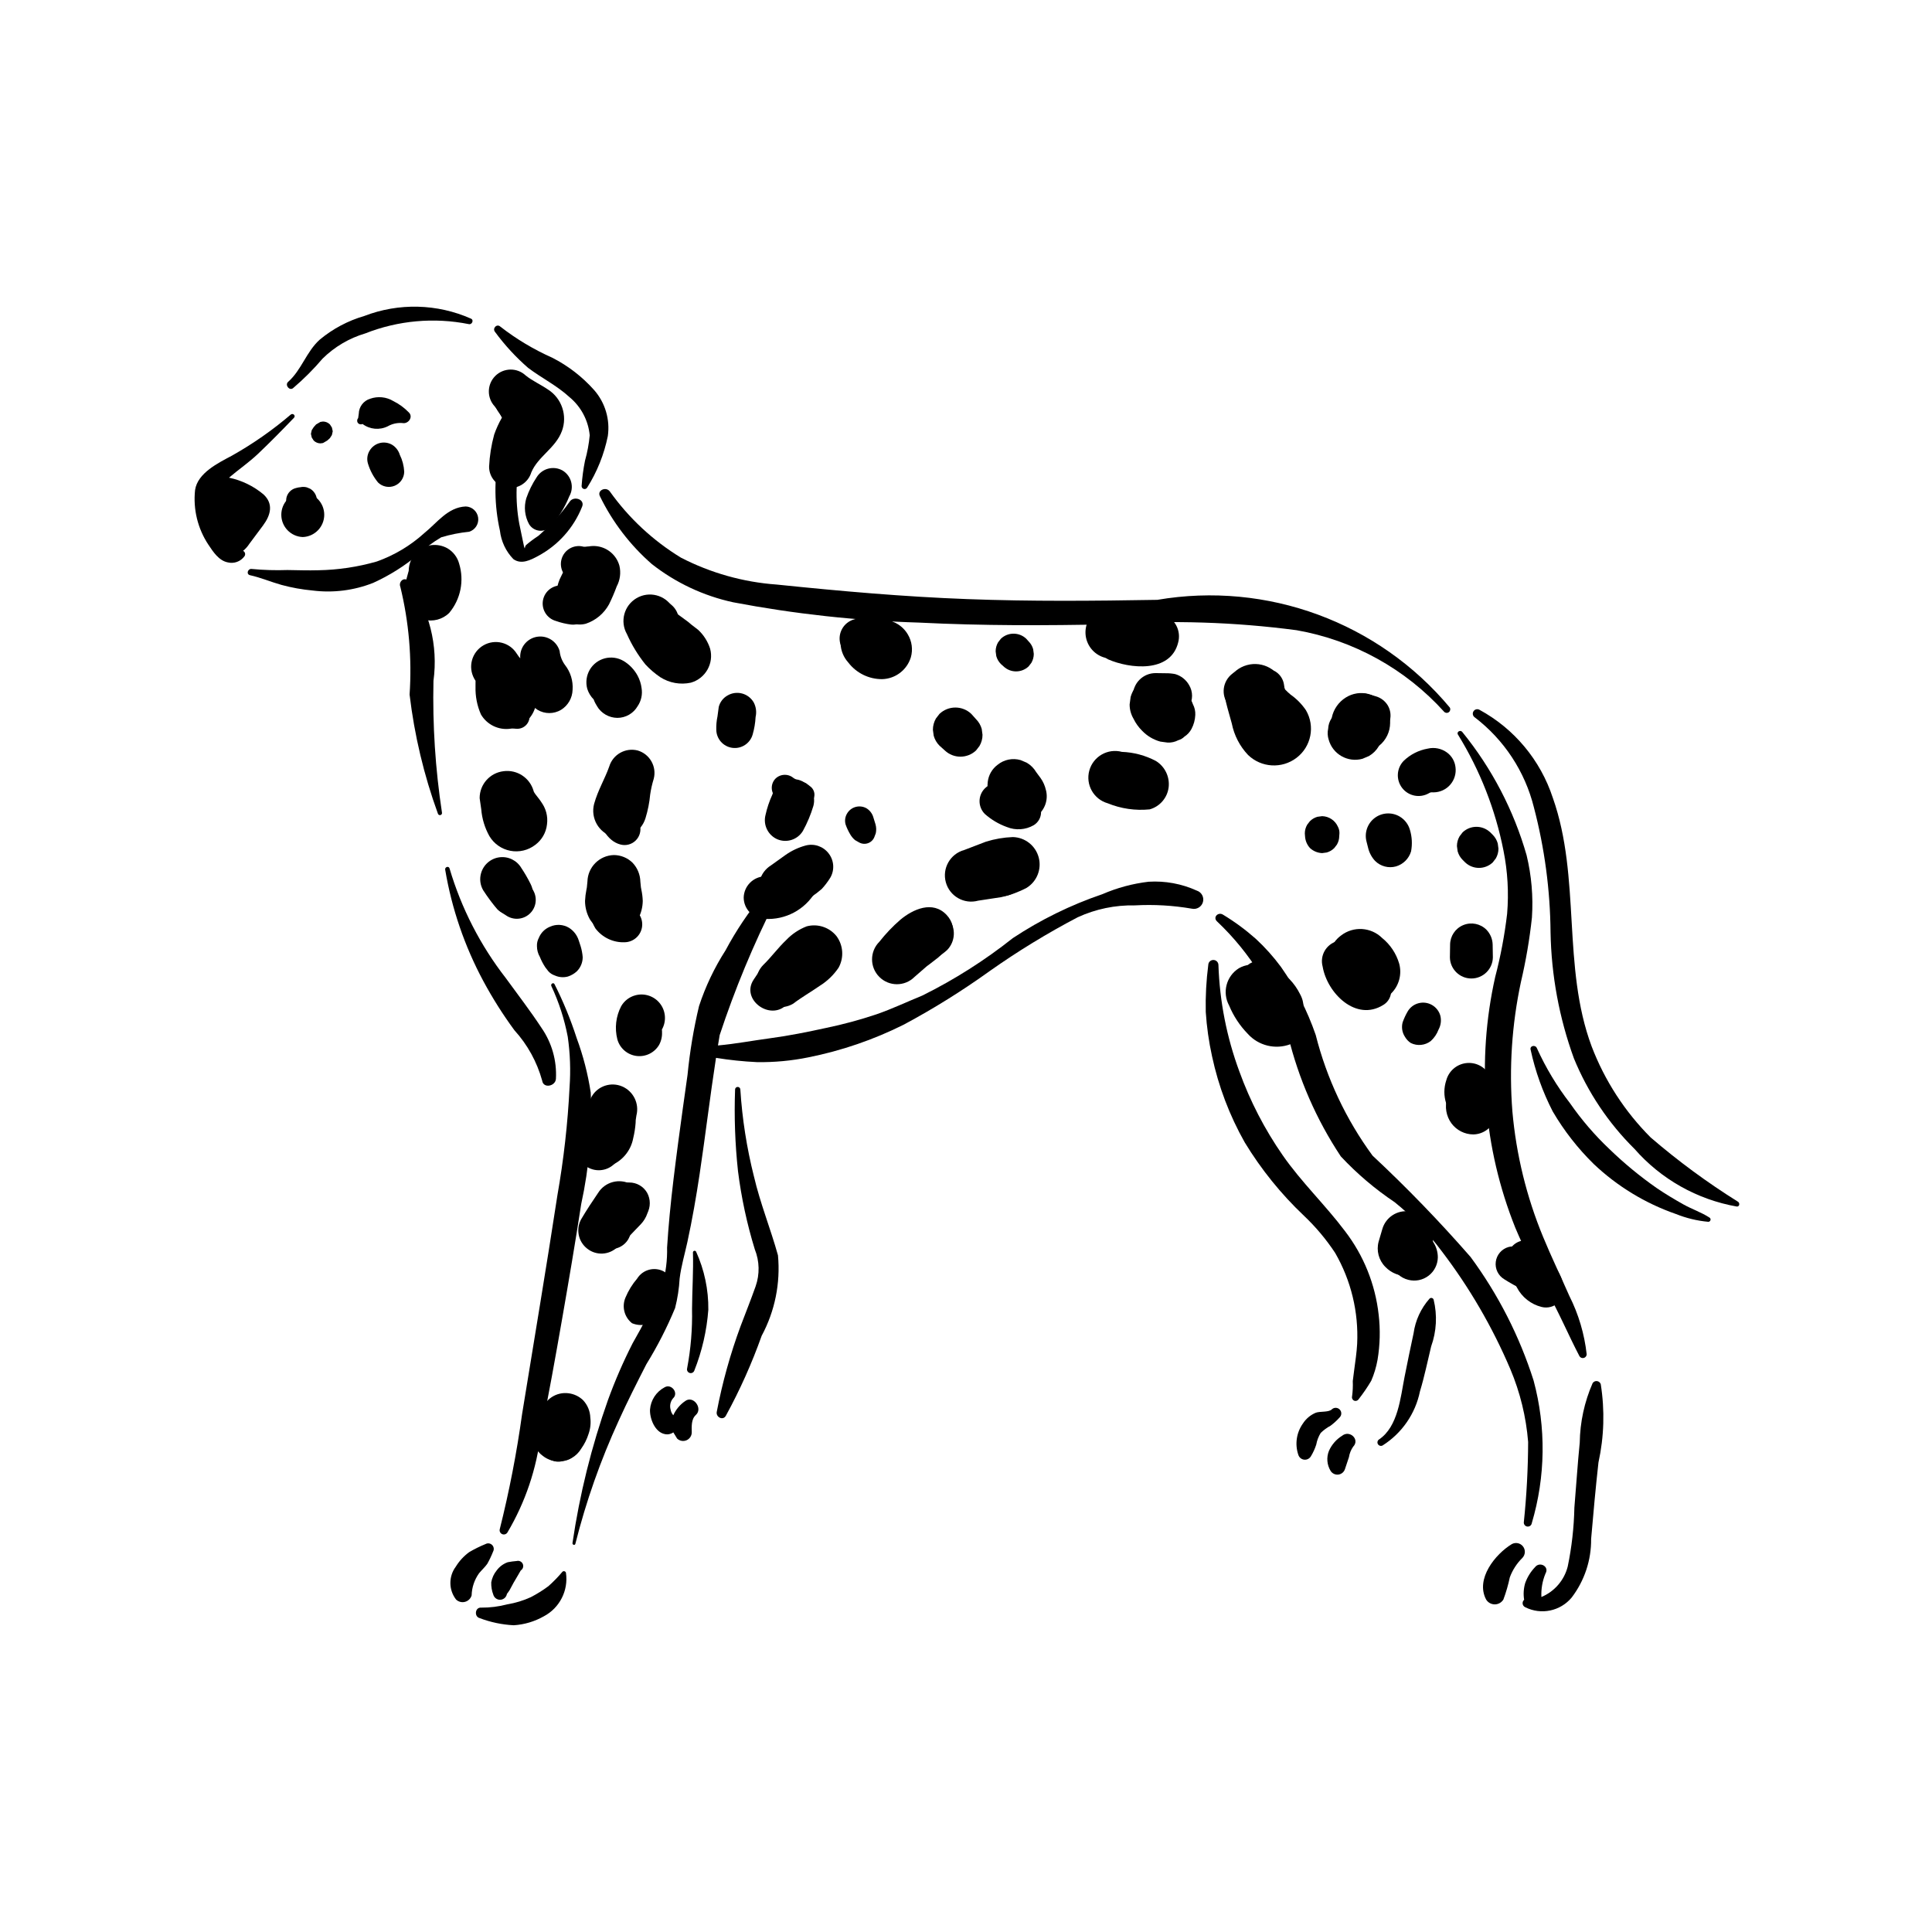 <?xml version="1.0" encoding="UTF-8"?>
<!-- Uploaded to: ICON Repo, www.svgrepo.com, Generator: ICON Repo Mixer Tools -->
<svg fill="#000000" width="800px" height="800px" version="1.1" viewBox="144 144 512 512" xmlns="http://www.w3.org/2000/svg">
 <g>
  <path d="m284.23 333.05c-0.293-1.047-0.848-1.996-1.617-2.766l-0.609-0.578c-0.203-0.203-0.941-1.156-0.23-0.207-0.492-0.777-1.242-1.352-2.117-1.625-1.383-0.379-2.863 0.113-3.738 1.254s-0.973 2.695-0.25 3.938c0.449 0.859 0.992 1.668 1.621 2.414 0.988 1.062 2.375 1.668 3.828 1.66 1.004-0.012 1.949-0.484 2.555-1.285 0.609-0.801 0.816-1.836 0.559-2.805z"/>
  <path d="m289.19 247.21c-1.875-1.297-4.141-2.289-5.898-3.723-2.285-2.121-5.84-2.051-8.047 0.152-2.203 2.207-2.269 5.762-0.152 8.047 0.719 0.945 1.359 1.945 1.922 2.992-0.82 1.43-1.508 2.93-2.051 4.484-0.762 2.781-1.215 5.641-1.348 8.52-0.004 2.844 2.117 5.242 4.938 5.59 2.793 0.332 5.426-1.383 6.246-4.078 1.746-4.211 6.441-6.449 8.098-10.934h0.004c1.539-4.098-0.012-8.715-3.711-11.051z"/>
  <path d="m293.07 268.68c-2.394-1.336-5.418-0.543-6.852 1.797-1.152 1.738-2.078 3.617-2.754 5.59-0.668 2.289-0.398 4.75 0.742 6.844 0.57 0.945 1.543 1.578 2.641 1.719 1.094 0.141 2.195-0.227 2.988-0.996 2.129-2.391 3.832-5.129 5.031-8.098 1.367-2.394 0.57-5.441-1.797-6.856z"/>
  <path d="m249.94 264.49c-0.336-1.086-1.051-2.012-2.016-2.613-1-0.586-2.195-0.75-3.316-0.457-1.125 0.297-2.082 1.023-2.668 2.027-0.613 1.012-0.773 2.234-0.438 3.371 0.551 1.848 1.469 3.566 2.691 5.055 1.168 1.141 2.902 1.473 4.41 0.852 1.508-0.625 2.5-2.086 2.519-3.719-0.082-1.57-0.484-3.106-1.184-4.516z"/>
  <path d="m231.96 257.3-0.535-0.832v0.004c-0.484-0.484-1.141-0.758-1.824-0.762l-0.688 0.102-1.141 0.664-0.633 0.707-0.523 0.812-0.219 0.977 0.219 0.973 0.523 0.816v-0.004c0.477 0.473 1.117 0.738 1.789 0.742l0.676-0.094 1.109-0.648 0.707-0.633 0.535-0.832 0.223-0.996z"/>
  <path d="m224.24 274.51c-3.18 0.121-5.691 2.727-5.691 5.906 0 3.18 2.512 5.789 5.691 5.906 3.176-0.117 5.688-2.727 5.688-5.906 0-3.18-2.512-5.785-5.688-5.906z"/>
  <path d="m293.73 320.23c-0.793-1.078-1.285-2.352-1.418-3.688-0.73-2.543-3.219-4.168-5.84-3.812-2.625 0.355-4.59 2.582-4.617 5.231l0.016 0.504-0.434-0.527-0.48-0.695c-1.863-3.019-5.801-3.996-8.863-2.207-3.062 1.793-4.137 5.699-2.422 8.809l0.352 0.57c0.008 0.582-0.008 1.426-0.008 1.543h0.004c-0.078 2.543 0.414 5.07 1.445 7.394 1.609 2.731 4.707 4.215 7.84 3.758 3.039-0.434 5.559-2.566 6.484-5.488l0.664 0.492h0.004c1.918 1.145 4.309 1.145 6.231 0 1.852-1.148 3-3.152 3.055-5.328 0.164-2.359-0.551-4.691-2.012-6.555z"/>
  <path d="m314.03 326.39c-0.145-1.176-0.508-2.312-1.07-3.352-0.871-1.605-2.16-2.949-3.731-3.887-1.496-0.875-3.277-1.117-4.957-0.68-1.676 0.441-3.109 1.527-3.984 3.027-0.883 1.523-1.121 3.336-0.66 5.035 0.332 1.062 0.914 2.027 1.695 2.816 0.262 0.734 0.637 1.426 1.105 2.047l-0.391-0.504 0.184 0.27c1.137 1.891 3.168 3.055 5.375 3.082 1.102 0 2.188-0.293 3.141-0.852 0.922-0.539 1.691-1.309 2.231-2.231 0.957-1.395 1.336-3.106 1.062-4.773z"/>
  <path d="m332.19 315.91c-0.609-1.902-1.695-3.617-3.156-4.984l-1.781-1.371-0.906-0.762-2.375-1.746-0.301-0.215-0.324-0.23-0.035-0.027-0.031-0.047-1.023-1.566-0.004 0.004c-1.977-3.301-6.238-4.394-9.555-2.453-3.32 1.941-4.461 6.191-2.555 9.531 1.281 2.883 2.93 5.586 4.906 8.047 1.176 1.27 2.496 2.402 3.93 3.371 2.406 1.535 5.316 2.059 8.105 1.453 3.879-1.098 6.152-5.113 5.106-9.004z"/>
  <path d="m265.67 293.35c-0.465-1.711-1.59-3.172-3.125-4.062-1.32-0.727-2.84-1.012-4.332-0.809-3.336 0.484-5.828 3.312-5.894 6.68l-0.012 0.137-0.043 0.141-0.496 1.809v0.004c-0.609 1.984-0.711 4.086-0.297 6.121 0.625 2.363 2.473 4.211 4.84 4.836 2.402 0.637 4.965-0.039 6.738-1.781 3.035-3.633 4.019-8.551 2.621-13.074z"/>
  <path d="m308.15 293.92c-0.762-2.758-3.102-4.793-5.938-5.164-2.84-0.371-5.625 0.992-7.07 3.465-1.043 1.734-1.996 3.527-2.852 5.367-0.465 1.172-0.766 2.398-0.898 3.652-0.223 1.781 0.082 3.59 0.879 5.199 1.426 2.414 4.289 3.582 6.996 2.848 2.621-0.879 4.809-2.715 6.133-5.141 0.762-1.547 1.441-3.129 2.035-4.746 0.898-1.68 1.152-3.629 0.715-5.481z"/>
  <path d="m287.3 356.38 0.402 0.523-0.75-1.051-1.09-1.41-0.367-0.559-0.094-0.293c-0.996-3.481-4.394-5.699-7.981-5.211-3.609 0.438-6.32 3.508-6.309 7.144l0.426 2.957c0.203 2.496 0.938 4.918 2.16 7.102 1.211 2.031 3.231 3.445 5.551 3.887 2.324 0.445 4.723-0.125 6.594-1.566 1.742-1.293 2.867-3.242 3.113-5.394 0.309-2.184-0.293-4.398-1.656-6.129z"/>
  <path d="m284.59 378.22c-0.719-1.445-1.523-2.84-2.418-4.176-1.191-2.035-3.481-3.156-5.812-2.852-2.332 0.305-4.258 1.98-4.883 4.25-0.43 1.52-0.215 3.144 0.586 4.504 1.141 1.758 2.394 3.441 3.75 5.039 1.988 1.965 5.129 2.152 7.336 0.438 0.98-0.711 1.684-1.734 2.004-2.902 0.316-1.457 0.117-2.977-0.562-4.301z"/>
  <path d="m312.97 342.88c-3.246-0.812-6.559 1.07-7.523 4.273-1.176 3.324-2.965 6.176-4 9.883-0.988 3.754 1.203 7.613 4.938 8.688 3.75 0.945 7.582-1.23 8.688-4.938 0.625-2.023 1.035-4.109 1.23-6.223 0.203-1.41 0.52-2.805 0.941-4.164 0.848-3.25-1.047-6.582-4.273-7.519z"/>
  <path d="m313.96 379.73-0.141-0.734c-0.102-0.551-0.074-0.324 0.082 0.676l-0.203-2.062 0.004-0.004c-0.055-1.848-0.785-3.609-2.055-4.957-1.32-1.305-3.102-2.039-4.957-2.051-3.832 0.098-6.914 3.18-7.012 7.008l-0.203 2.062 0.133-0.922-0.188 0.98-0.004 0.004c-0.203 1-0.328 2.012-0.375 3.031 0.004 1.672 0.43 3.316 1.234 4.781 1.348 2.254 3.781 3.637 6.41 3.637 2.625 0 5.062-1.383 6.406-3.637 0.797-1.469 1.223-3.109 1.246-4.777-0.035-1.023-0.16-2.039-0.379-3.035z"/>
  <path d="m319.41 416.84c1.242-2.188 1.043-4.906-0.5-6.894-1.547-1.984-4.137-2.84-6.562-2.172-1.566 0.426-2.902 1.453-3.719 2.859-1.418 2.703-1.781 5.84-1.027 8.797 0.645 2.356 2.641 4.09 5.059 4.406 2.422 0.316 4.797-0.848 6.023-2.957 0.582-1.09 0.844-2.32 0.746-3.551l0.031 0.234z"/>
  <path d="m297.22 395.54-0.645-1.59-0.613-1.25h-0.004c-0.605-1.031-1.586-1.785-2.738-2.109-1.195-0.316-2.465-0.148-3.535 0.465-1.031 0.605-1.785 1.59-2.106 2.738-0.277 1.195-0.113 2.453 0.461 3.535 0.414 1.094 1.074 2.074 1.93 2.871 0.555 0.496 1.207 0.875 1.914 1.113 1.305 0.336 2.691 0.055 3.762-0.762 1.07-0.816 1.711-2.078 1.734-3.422z"/>
  <path d="m308.91 431.93c-2.981-1.293-6.461-0.152-8.098 2.652-2.074 4.562-6.496 10.438-2.832 15.43 1.551 2.527 4.566 3.754 7.441 3.031 3.316-1.141 5.758-3.981 6.391-7.43 0.32-1.32 0.531-2.664 0.633-4.019l0.027-0.758 0.188-1.254h0.004c0.789-3.125-0.801-6.363-3.754-7.652z"/>
  <path d="m311.28 457.86c-3.078-1.703-6.953-0.688-8.801 2.309-1.543 2.258-3.027 4.512-4.418 6.863-1.516 2.652-0.844 6.019 1.574 7.887 2.41 1.898 5.863 1.695 8.031-0.477 2.074-2.527 4.019-5.125 5.922-7.781 1.773-3.07 0.746-7-2.309-8.801z"/>
  <path d="m319.98 480.98c-2.5-1.375-5.641-0.555-7.141 1.875-1.281 1.496-2.32 3.188-3.078 5.008-1.027 2.398-0.316 5.188 1.734 6.805 2.469 1.027 5.32 0.348 7.059-1.684 1.285-1.488 2.391-3.121 3.297-4.863 1.43-2.492 0.598-5.668-1.871-7.141z"/>
  <path d="m299.4 521.54c-0.609-2.211-2.481-3.84-4.75-4.137-2.273-0.297-4.5 0.797-5.656 2.773-0.695 1.156-1.25 2.391-1.656 3.676-0.273 1.145-0.277 2.34-0.008 3.484l0.828 1.914c0.457 0.816 1.188 1.441 2.066 1.77 0.891 0.371 1.875 0.449 2.812 0.219 1.441-0.281 2.762-0.988 3.789-2.035 0.836-0.984 1.512-2.09 2.004-3.277 0.738-1.34 0.941-2.906 0.57-4.387z"/>
  <path d="m365.68 392.08c-1.887-2.348-4.984-3.363-7.898-2.59-2.059 0.797-3.918 2.043-5.441 3.641-2.164 2.055-3.934 4.519-6.086 6.606-2.289 2.332-2.508 5.996-0.512 8.582 1.973 2.625 5.602 3.352 8.434 1.684 2.266-1.727 4.711-3.109 7.043-4.734 1.988-1.23 3.691-2.867 5.004-4.805 1.48-2.66 1.266-5.938-0.543-8.383z"/>
  <path d="m363.59 370.15c-1.426-1.859-3.832-2.68-6.098-2.078-1.867 0.508-3.637 1.332-5.231 2.438l-3.938 2.82h0.004c-3.051 1.875-4.086 5.816-2.348 8.945 1.848 3.082 5.82 4.125 8.945 2.344l4.168-2.984c0.938-0.625 1.832-1.309 2.68-2.051 0.852-0.922 1.609-1.926 2.269-2.992 1.18-2.035 1-4.586-0.453-6.441z"/>
  <path d="m355.61 350.66c-2.992-0.738-6.039 0.992-6.938 3.938-0.797 1.734-1.402 3.551-1.812 5.418-0.656 2.613 0.672 5.324 3.141 6.402 2.5 1.047 5.387 0.102 6.781-2.219 1.152-2.098 2.082-4.309 2.769-6.602 0.812-3.004-0.945-6.098-3.941-6.938z"/>
  <path d="m343.73 330.12c-0.68-1.156-1.789-2-3.086-2.34-1.297-0.34-2.68-0.152-3.836 0.527-1.156 0.648-2 1.738-2.328 3.023l-0.34 2.527c-0.246 1.156-0.352 2.336-0.316 3.516 0.027 2.438 1.836 4.488 4.254 4.812 2.414 0.328 4.703-1.168 5.379-3.512 0.438-1.516 0.703-3.078 0.785-4.652 0.305-1.32 0.125-2.707-0.512-3.902z"/>
  <path d="m384.59 312.14c-1.41-2.414-3.996-3.894-6.793-3.898l-1.297 0.09c-2.922-1.238-6.309-0.359-8.254 2.148-0.965 1.18-1.488 2.656-1.484 4.184 0.094 1.809 0.809 3.535 2.023 4.883 2.137 2.816 5.477 4.461 9.012 4.434 3.504-0.102 6.555-2.426 7.586-5.777 0.582-2.043 0.297-4.238-0.793-6.062z"/>
  <path d="m404.17 337.18c-0.27-0.977-0.789-1.863-1.504-2.582l-1.266-1.414c-2.363-2.238-6.062-2.238-8.426 0l-0.934 1.211v-0.004c-0.531 0.914-0.812 1.953-0.812 3.008l0.215 1.582c0.273 0.996 0.801 1.902 1.531 2.629l1.41 1.266v0.004c2.32 2.195 5.953 2.195 8.277 0l0.914-1.184v-0.004c0.527-0.895 0.805-1.914 0.801-2.953z"/>
  <path d="m421.18 353.38c-0.25-1.125-0.719-2.191-1.379-3.141l-1.195-1.613c-0.605-1.031-1.465-1.891-2.496-2.496l-1.664-0.707 0.004 0.004c-2.106-0.602-4.371-0.137-6.066 1.242-1.465 1.086-2.41 2.727-2.621 4.535-0.289 2.141 0.418 4.293 1.914 5.844l1.316 1.523c0.762 0.863 1.688 1.57 2.723 2.078 2.266 1.289 5.082 1.094 7.152-0.492 2.066-1.59 2.981-4.262 2.316-6.785z"/>
  <path d="m395.5 387.58c-1.922-2.43-5.32-3.106-8.027-1.605-1.699 1.051-3.184 2.41-4.375 4.012-1.219 1.137-2.508 2.199-3.852 3.184-1.883 1.918-2.066 4.934-0.422 7.062 1.645 2.129 4.606 2.719 6.938 1.383 1.332-1.004 2.727-1.93 4.168-2.773 1.879-0.691 3.606-1.742 5.086-3.09 2.152-2.234 2.359-5.703 0.484-8.172z"/>
  <path d="m416.25 373.54c-0.262-2.012-1.383-3.809-3.07-4.934s-3.777-1.465-5.734-0.93c-2.352 0.84-4.762 1.5-7.215 1.98-2.973 0.852-4.867 3.758-4.453 6.824 0.414 3.066 3.016 5.363 6.109 5.394 2.465-0.301 4.949-0.418 7.434-0.344 2.023-0.016 3.945-0.902 5.269-2.43 1.328-1.531 1.93-3.555 1.66-5.562z"/>
  <path d="m450.35 345.68c-2.789-1.48-5.879-2.309-9.035-2.426-3.75-1-7.606 1.211-8.637 4.949-1.031 3.742 1.148 7.613 4.879 8.676 3.519 1.438 7.34 1.992 11.121 1.613 2.695-0.758 4.672-3.055 5.023-5.828 0.332-2.781-0.973-5.504-3.352-6.984z"/>
  <path d="m460.14 330.64c-0.289-0.902-0.812-1.715-1.512-2.359l-1.066-0.895-0.008-0.012 0.328 0.254-0.367-0.328-0.203-0.402v-0.004c-1.488-2.637-4.465-4.066-7.453-3.574-0.992 0.043-1.953 0.352-2.785 0.891-1.684 0.988-2.914 2.594-3.441 4.473l-0.27 1.996c-0.004 1.328 0.352 2.633 1.02 3.777 0.574 1.188 1.348 2.269 2.285 3.195 1.32 1.383 2.988 2.375 4.828 2.879l1.949 0.262c0.98 0.043 1.953-0.176 2.82-0.633 0.609-0.168 1.168-0.492 1.613-0.941 0.793-0.512 1.445-1.219 1.887-2.055 0.605-1.145 0.945-2.406 1-3.699 0.047-0.98-0.168-1.957-0.625-2.824z"/>
  <path d="m490.1 332.23c-1.098-1.621-2.484-3.031-4.086-4.156l-0.738-0.652-0.719-0.715-0.312-0.891v0.004c-1.168-4.242-5.555-6.731-9.793-5.562-4.238 1.168-6.727 5.555-5.559 9.793 0.453 1.906 1.039 3.781 1.543 5.672 0.621 3.137 2.113 6.031 4.312 8.352 3.504 3.387 8.953 3.711 12.832 0.766 3.91-2.961 4.992-8.375 2.519-12.609z"/>
  <path d="m512.4 335.61c0.02-1.438-0.336-2.856-1.031-4.113-1.047-1.805-2.781-3.106-4.805-3.606-2.023-0.496-4.164-0.148-5.926 0.965-1.906 1.195-3.238 3.113-3.695 5.312l-0.102 0.234h0.004c-0.523 0.809-0.824 1.742-0.867 2.703-0.215 0.965-0.168 1.965 0.133 2.902 1.066 3.875 5.074 6.148 8.949 5.082l1.738-0.734c1.078-0.633 1.977-1.531 2.609-2.609l0.109-0.141c1.809-1.469 2.867-3.668 2.883-5.996z"/>
  <path d="m529.72 347.3c-0.176-1.535-0.977-2.93-2.219-3.852-1.473-1.094-3.356-1.48-5.144-1.055-2.387 0.422-4.598 1.543-6.348 3.223-1.918 1.957-2.098 5.027-0.426 7.199 1.676 2.168 4.691 2.769 7.07 1.41l0.328-0.176 0.312-0.074 0.633 0.008c1.691-0.016 3.297-0.754 4.406-2.035 1.109-1.277 1.613-2.973 1.387-4.648z"/>
  <path d="m517.65 363.94c-0.414-1.496-1.398-2.773-2.738-3.559-2.094-1.223-4.719-1.059-6.641 0.418-1.922 1.477-2.754 3.973-2.109 6.309l0.387 1.527c0.301 1.309 0.938 2.516 1.852 3.504 1.449 1.457 3.574 2.016 5.555 1.469 1.922-0.566 3.426-2.07 3.992-3.992 0.355-1.887 0.254-3.832-0.297-5.676z"/>
  <path d="m498.57 363.11c-0.734-1.676-2.367-2.773-4.191-2.82l-1.219 0.164-0.004-0.004c-0.762 0.211-1.461 0.621-2.023 1.18l-0.719 0.93h0.004c-0.414 0.703-0.629 1.504-0.625 2.316l0.051 0.672c0.051 1.191 0.52 2.328 1.328 3.207 0.879 0.805 2.016 1.277 3.207 1.328l1.211-0.164h-0.004c0.758-0.207 1.445-0.609 2-1.164l0.707-0.918c0.406-0.695 0.621-1.484 0.621-2.289l0.051-0.672c0.027-0.613-0.109-1.223-0.395-1.766z"/>
  <path d="m514.79 399.34c-0.785-2.668-2.367-5.031-4.531-6.781-2.957-2.894-7.594-3.172-10.867-0.645-1.449 1.055-2.496 2.57-2.969 4.297-0.598 2.152-0.297 4.453 0.836 6.379 0.773 1.207 1.617 2.367 2.527 3.477l0.836 0.898 0.004-0.004c1.184 1.105 2.609 1.922 4.16 2.383 2.824 0.801 5.859-0.004 7.914-2.094 2.07-2.07 2.871-5.09 2.09-7.914z"/>
  <path d="m539.57 394.37c-0.023-1.488-0.613-2.914-1.652-3.988-1.613-1.609-4.039-2.09-6.144-1.219-2.106 0.871-3.481 2.93-3.484 5.207l-0.051 3.352v0.004c0.059 3.102 2.59 5.586 5.691 5.586 3.106 0 5.637-2.484 5.695-5.586z"/>
  <path d="m539.68 434.39-0.258-1.305 0.035-0.844-0.082 0.605c0.23-1.402-0.023-2.84-0.719-4.078-1.262-2.16-3.695-3.352-6.176-3.027-2.484 0.324-4.527 2.102-5.191 4.516-1.375 4.062 0.062 8.551 3.547 11.055 1.605 0.906 3.535 1.031 5.246 0.336 1.707-0.691 3.004-2.133 3.516-3.902 0.238-1.102 0.266-2.242 0.082-3.356z"/>
  <path d="m558.36 484.52c-0.551-2.246-1.668-4.312-3.238-6.008l-0.055-0.059-0.086-0.129-0.789-1.168c-0.699-0.969-1.441-1.578-1.781-2.199-1.254-2.004-3.777-2.801-5.957-1.883-2.18 0.918-3.367 3.285-2.809 5.582l0.309 1.02c0.074 0.805 0.234 1.598 0.484 2.367 0.449 1.086 0.973 2.141 1.559 3.16 1.34 2.57 3.715 4.445 6.527 5.152 1.641 0.418 3.383-0.059 4.578-1.258 1.199-1.195 1.676-2.938 1.258-4.578z"/>
  <path d="m523.79 473.11-0.047-0.215-0.004-0.09c0-3.492-2.832-6.324-6.324-6.324-3.496 0-6.328 2.832-6.328 6.324-0.027 4.019 1.812 9.32 6.156 10.367 1.852 0.473 3.812 0.07 5.332-1.086 1.52-1.156 2.426-2.941 2.465-4.852 0.004-1.469-0.43-2.906-1.25-4.125z"/>
  <path d="m488.53 407.46c-1.465-2.961-3.82-5.391-6.734-6.945h-0.012l-0.07-0.074c-0.758-0.738-1.688-1.281-2.703-1.582-1.246-0.383-2.598-0.219-3.711 0.453l0.074-0.074c-2.902 2.016-4.562 5.379-4.398 8.91 0.391 5.898 5.41 10.414 11.32 10.176 2.566-0.047 4.922-1.438 6.199-3.664 1.277-2.227 1.293-4.961 0.035-7.199z"/>
  <path d="m540.92 367.52c-0.238-0.863-0.695-1.648-1.328-2.281l-0.672-0.672 0.004 0.004c-2.051-1.941-5.258-1.941-7.309 0l-0.805 1.047c-0.465 0.789-0.707 1.688-0.707 2.606l0.184 1.375c0.238 0.859 0.695 1.645 1.328 2.277l0.672 0.672c2.051 1.938 5.258 1.938 7.305 0l0.805-1.047h0.004c0.461-0.789 0.707-1.691 0.703-2.606z"/>
  <path d="m453.43 307.35c-2.539-1.086-5.394-1.188-8.008-0.285l-1.277 0.312c0.703-0.055 0.645-0.047-0.18 0.02-0.434 0.023-0.867 0.023-1.297 0l-0.277-0.055h-0.004c-3-0.777-6.117 0.754-7.336 3.602-1.242 2.859-0.148 6.195 2.543 7.766 5.781 2.535 16.648 3.727 18.641-4.477 0.703-2.664-0.438-5.473-2.805-6.883z"/>
  <path d="m417.8 316.04c-0.219-0.785-0.633-1.496-1.211-2.07l-0.633-0.707c-1.883-1.777-4.828-1.777-6.707 0l-0.742 0.961h-0.004c-0.422 0.727-0.648 1.555-0.645 2.394l0.168 1.262c0.219 0.793 0.641 1.516 1.223 2.094l0.707 0.633h-0.004c1.863 1.762 4.773 1.762 6.637 0l0.734-0.949c0.418-0.719 0.641-1.535 0.641-2.367z"/>
  <path d="m525.71 413.19c-0.699-2.527-3.312-4.012-5.84-3.312-1.191 0.324-2.211 1.109-2.832 2.18-0.527 0.914-0.969 1.871-1.324 2.863-0.355 1.309-0.133 2.711 0.613 3.844 0.383 0.668 0.922 1.238 1.566 1.652 1.711 0.836 3.746 0.637 5.258-0.516 0.93-0.836 1.645-1.883 2.078-3.055 0.613-1.117 0.785-2.422 0.48-3.656z"/>
  <path d="m376.02 362.46-0.605-1.961h0.004c-0.297-0.938-0.914-1.742-1.746-2.269-0.867-0.508-1.902-0.648-2.879-0.395-0.973 0.254-1.805 0.887-2.312 1.758-0.531 0.879-0.668 1.938-0.383 2.922 0.324 0.914 0.738 1.793 1.234 2.625 0.332 0.57 0.762 1.078 1.27 1.504l1.094 0.625v-0.004c0.754 0.418 1.652 0.469 2.449 0.145s1.402-0.988 1.652-1.812l0.293-0.77c0.168-0.785 0.145-1.598-0.07-2.367z"/>
  <path d="m284.02 331.17c-0.391-0.809-0.996-1.492-1.754-1.973l-1.043-0.504-0.43-0.234-0.633-0.375-0.312-0.23-0.254-0.227-0.641-0.66c-1.715-1.688-4.469-1.688-6.188 0-1.664 1.727-1.664 4.465 0 6.188 2.293 2.309 6.758 5.328 9.934 3.023 1.684-1.066 2.258-3.25 1.32-5.008z"/>
  <path d="m290.92 327.37-1.73-0.633c-1.234-0.34-2.512 0.387-2.852 1.621s0.383 2.512 1.621 2.856l1.758 0.531c1.203 0.316 2.445-0.387 2.785-1.586 0.301-1.203-0.395-2.43-1.582-2.789z"/>
  <path d="m310.97 437.18c-0.93-1.539-2.512-2.57-4.293-2.801-1.785-0.23-3.578 0.367-4.867 1.621-1.438 1.656-2.367 3.691-2.676 5.859l-0.441 1.41-1.148 2.016c-1.461 2.562-0.809 5.809 1.523 7.609 2.336 1.805 5.641 1.609 7.75-0.453 3.301-3.926 7.121-10.176 4.152-15.262z"/>
  <path d="m315.49 460.09c-0.977-1.691-2.785-2.727-4.734-2.715-2.102-0.07-4.156 0.645-5.762 2.004-0.965 0.855-1.789 1.852-2.445 2.957-1.129 2.297-1.789 4.797-1.945 7.348 0 2.406 1.613 4.512 3.934 5.141 2.32 0.629 4.777-0.375 5.988-2.453l0.488-1.016 1.367-1.43 1.41-1.461c0.801-0.836 1.41-1.836 1.777-2.93 0.141-0.367 0.586-1.387-0.078 0.09v-0.004c0.949-1.719 0.949-3.809 0-5.531z"/>
  <path d="m362.37 392.73c-1.836-0.52-3.766-0.613-5.641-0.27-1.934 0.531-3.734 1.453-5.301 2.703-3.019 2.344-5.617 5.188-7.676 8.406-3.57 5.277 4.332 11.094 8.691 6.707 1.828-1.773 3.836-3.352 5.984-4.719 1.359-0.824 2.656-1.758 3.875-2.781 1.039-1.113 1.93-2.356 2.652-3.699 0.668-1.16 0.762-2.562 0.258-3.805-0.504-1.242-1.555-2.18-2.844-2.543z"/>
  <path d="m394.8 386.4c-3.656-3.797-8.812-1.469-12.18 1.32-2.043 1.773-3.914 3.734-5.586 5.863-2.574 2.57-2.574 6.742 0 9.316 2.574 2.574 6.746 2.574 9.316 0l3.066-2.668 0.297-0.246 0.43-0.309 2.5-1.934c3.223-2.793 5.723-7.641 2.156-11.344z"/>
  <path d="m412.41 365.83c-2.418 0.09-4.812 0.504-7.121 1.223l-5.773 2.211c-3.707 1.023-5.883 4.856-4.859 8.559 1.023 3.707 4.856 5.883 8.559 4.863l6.125-0.934v-0.004c2.34-0.508 4.602-1.336 6.719-2.457 2.738-1.691 4.039-4.984 3.199-8.09-0.844-3.109-3.629-5.293-6.848-5.371z"/>
  <path d="m489.8 415.31c-0.051-3.269-1.566-6.348-4.133-8.379-0.785-0.754-1.637-1.41-2.383-2.207l-0.551-0.688-0.531-0.855c-2.047-3.402-6.43-4.551-9.879-2.59-3.348 2.09-4.481 6.422-2.594 9.883 1.152 2.781 2.824 5.32 4.922 7.477 2.836 3.172 7.332 4.277 11.312 2.777l0.059-0.012c2.465-0.555 4.102-2.898 3.777-5.406z"/>
  <path d="m512.1 404.57-0.859-1.098c-0.469-0.664-0.996-1.289-1.566-1.871-0.754-0.695-1.57-1.32-2.434-1.871 1.109 0.746-0.609-0.492-0.805-0.68l-0.734-0.738c0.355 0.512 0.34 0.492-0.043-0.059-0.129-0.219-0.926-1.98-0.566-0.992v0.004c-0.809-2.922-3.824-4.637-6.746-3.832-2.918 0.805-4.633 3.824-3.828 6.746 1.188 6.969 8.797 14.691 16.074 10.137 1.98-1.188 2.652-3.738 1.508-5.746z"/>
  <path d="m523.37 473.97-0.301-0.957 0.102-1.551-0.004-0.004c0-1.73-0.688-3.394-1.914-4.621-1.031-0.98-2.344-1.609-3.754-1.797-3.223-0.441-6.277 1.555-7.172 4.684l-0.965 3.285v-0.004c-0.668 2.406 0.016 4.988 1.785 6.75 1.562 1.625 3.754 2.492 6.008 2.375 2-0.031 3.875-0.977 5.09-2.57 1.211-1.594 1.625-3.652 1.125-5.59z"/>
  <path d="m552.15 477.12c-1.539-0.812-3.121-1.539-4.734-2.184-1.109-0.594-2.394-0.762-3.617-0.473-1.82 0.504-3.16 2.047-3.402 3.918-0.246 1.871 0.656 3.703 2.281 4.656 1.465 0.93 2.977 1.781 4.527 2.547 1.156 0.629 2.5 0.805 3.777 0.496 1.902-0.527 3.301-2.137 3.559-4.094 0.254-1.957-0.688-3.871-2.391-4.867z"/>
  <path d="m540.56 436.74-0.328-1.277 0.27-1.672h-0.004c0-2.344-1.41-4.457-3.578-5.356s-4.66-0.402-6.32 1.254c-1.5 1.469-2.57 3.32-3.094 5.352-0.684 2.281-0.258 4.75 1.152 6.672 1.363 1.828 3.504 2.91 5.785 2.922 2.731-0.047 5.113-1.863 5.883-4.481 0.344-1.105 0.422-2.273 0.234-3.414z"/>
  <path d="m300.44 519.71c-0.047-1.734-0.734-3.394-1.93-4.66-1.035-0.988-2.359-1.625-3.781-1.812-3.254-0.457-6.34 1.562-7.231 4.719l-0.426 1.391-0.316 0.539c-1.02 1.27-1.605 2.832-1.664 4.461-0.023 2.156 1 4.191 2.742 5.461 1.441 1.16 3.309 1.656 5.137 1.371 0.922-0.039 1.812-0.324 2.59-0.824 1.031-0.605 1.891-1.465 2.496-2.492 0.836-1.176 1.48-2.477 1.914-3.852 0.488-1.379 0.652-2.848 0.469-4.301z"/>
  <path d="m298.42 397.65c-0.074-0.957-0.25-1.902-0.523-2.824l-0.52-1.586c-0.434-1.398-1.355-2.594-2.594-3.371-1.523-0.91-3.398-1.016-5.016-0.285-1.359 0.543-2.438 1.621-2.981 2.981-0.355 0.668-0.523 1.418-0.488 2.176 0 1 0.266 1.984 0.77 2.848 0.383 0.961 0.863 1.883 1.434 2.746l0.832 1.078c0.465 0.508 1.055 0.887 1.711 1.102 1.09 0.492 2.316 0.586 3.469 0.27 0.871-0.281 1.672-0.75 2.348-1.371 1.004-0.996 1.566-2.352 1.559-3.762z"/>
  <path d="m309.52 384.22h-0.125l-0.07-0.035-0.258-0.156-0.238-0.164-0.492-0.383-0.461-0.242h-0.008l-0.016-0.008-0.004-0.004c-0.207-1.969-1.855-3.469-3.836-3.488-2.133 0.047-3.852 1.766-3.898 3.902-0.07 2.246 0.512 4.465 1.672 6.391 1.824 2.414 4.711 3.785 7.734 3.676 2.594-0.035 4.676-2.148 4.676-4.742s-2.082-4.707-4.676-4.746z"/>
  <path d="m313.59 362.69-0.621-1.48-0.582-0.797-0.152-0.203-0.703-0.918-0.625-0.637-0.203-0.227-0.312-0.469-0.352-0.625c-0.047-0.086-0.488-1.137-0.176-0.344-0.586-2.133-2.793-3.387-4.926-2.797s-3.387 2.793-2.801 4.93c0.711 3.426 2.606 7.758 6.328 8.691 1.441 0.375 2.977-0.043 4.027-1.098 1.055-1.051 1.469-2.586 1.098-4.027z"/>
  <path d="m284.54 378.96-2.117-1.953c-0.727-0.625-1.41-1.301-2.039-2.023-1.711-1.68-4.402-1.84-6.301-0.375-1.898 1.465-2.426 4.106-1.234 6.188 0.715 1.188 1.516 2.32 2.402 3.383 0.926 1.051 2.016 1.941 3.223 2.644 2.176 1.242 4.93 0.691 6.461-1.289 1.527-1.98 1.363-4.789-0.391-6.574z"/>
  <path d="m282 365.51-1.164-0.582c-0.18-0.113-0.398-0.145-0.605-0.094-0.207 0.051-0.387 0.184-0.492 0.367-0.109 0.184-0.137 0.406-0.078 0.609 0.055 0.207 0.191 0.379 0.379 0.484l1.164 0.582v-0.004c0.18 0.113 0.398 0.148 0.605 0.098 0.207-0.051 0.387-0.184 0.492-0.367 0.109-0.188 0.137-0.406 0.082-0.613-0.059-0.203-0.195-0.379-0.383-0.48z"/>
  <path d="m356.64 374.49c-1.887-0.043-3.773 0.195-5.594 0.703-1.41 0.461-2.852 0.809-4.32 1.039-3.082 0.074-5.566 2.559-5.641 5.641 0.023 3.106 2.535 5.621 5.641 5.644 2.656 0.152 5.305-0.43 7.656-1.676 2.348-1.25 4.309-3.117 5.672-5.402 0.68-1.23 0.668-2.723-0.031-3.938-0.695-1.219-1.98-1.98-3.383-2.012z"/>
  <path d="m417.95 355.77c-1.266-0.785-2.652-1.355-4.102-1.691l-0.434-0.152-0.648-0.332-0.797-0.504-0.203-0.172-0.004-0.004c-1.875-1.859-4.898-1.852-6.766 0.016-1.867 1.867-1.875 4.891-0.016 6.769 1.711 1.52 3.699 2.699 5.856 3.473 2.32 0.941 4.945 0.762 7.113-0.488 1.207-0.734 1.945-2.043 1.945-3.457 0-1.414-0.738-2.727-1.945-3.457z"/>
  <path d="m297.85 300.64c-1.25-0.602-2.57-1.047-3.93-1.316-1.23-0.348-2.551-0.191-3.664 0.438-1.113 0.625-1.93 1.672-2.269 2.902-0.34 1.234-0.176 2.551 0.461 3.66 0.633 1.109 1.688 1.922 2.922 2.254 1.266 0.449 2.574 0.758 3.906 0.926 2.32 0.266 4.512-1.117 5.269-3.324 0.43-2.242-0.668-4.496-2.695-5.539z"/>
  <path d="m302.69 289.66c-0.914-0.523-1.953-0.797-3.004-0.789l-0.969 0.023-0.141-0.027-0.004-0.004c-2.508-0.648-5.074 0.836-5.762 3.336s0.758 5.09 3.242 5.816c1.559 0.359 3.176 0.395 4.746 0.102 1.984-0.453 3.547-1.98 4.047-3.949 0.445-1.824-0.457-3.711-2.156-4.508z"/>
  <path d="m321.02 303.68c-1.398-0.691-2.887-1.18-4.418-1.461-2.68-0.703-5.43 0.879-6.168 3.551-0.734 2.672 0.812 5.441 3.477 6.211 1.402 0.555 2.871 0.934 4.367 1.121 2.445 0.227 4.727-1.238 5.543-3.555 0.438-2.356-0.695-4.727-2.801-5.867z"/>
  <path d="m381.69 310.78c-0.656-2.078-2.551-3.519-4.727-3.598-2.25-0.039-4.492 0.285-6.637 0.969-2.762 0.789-4.383 3.644-3.644 6.422 0.828 2.731 3.652 4.332 6.422 3.644l2.844-0.52c1.234-0.266 2.414-0.73 3.492-1.379 1.902-1.137 2.82-3.398 2.25-5.539z"/>
  <path d="m449.91 309.12c-0.398-1.25-1.223-2.316-2.328-3.023-1.613-1.152-3.527-1.816-5.508-1.914-1.785 0.047-3.562 0.277-5.301 0.688-1.746 0.484-3.238 1.633-4.16 3.195-1.43 2.445-1.234 5.512 0.492 7.758 1.727 2.242 4.641 3.219 7.367 2.465 1.75-0.176 3.453-0.664 5.031-1.445 1.57-0.965 2.902-2.273 3.894-3.828 0.691-1.176 0.875-2.582 0.512-3.894z"/>
  <path d="m481.94 321.92c-2.965-1.359-6.352-1.488-9.41-0.352-3.074 0.867-4.883 4.047-4.047 7.133 0.918 3.035 4.055 4.816 7.133 4.051 1.129-0.215 2.328-0.348 3.434-0.672 1.898-0.602 3.531-1.832 4.637-3.488 1.316-2.328 0.543-5.285-1.746-6.672z"/>
  <path d="m511.79 330.96c-0.711-1.172-1.836-2.039-3.152-2.422l-2.312-0.633c-1.387-0.359-2.856-0.168-4.102 0.535-1.223 0.711-2.109 1.879-2.469 3.246-0.359 1.367-0.16 2.82 0.555 4.039 0.703 1.195 1.844 2.074 3.18 2.445l2.34 0.531c1.375 0.348 2.828 0.156 4.062-0.531 1.211-0.703 2.086-1.859 2.441-3.215 0.355-1.352 0.156-2.789-0.547-3.996z"/>
  <path d="m459.12 325.55c-0.797-1.41-2.117-2.453-3.672-2.906-0.785-0.16-1.586-0.234-2.391-0.227l-2.82-0.039c-3.32 0-6.008 2.688-6.008 6.008s2.688 6.012 6.008 6.012l2.82-0.039v-0.004c0.805 0.031 1.605-0.047 2.391-0.223 1.547-0.473 2.859-1.512 3.672-2.91 1.051-1.746 1.051-3.926 0-5.672z"/>
  <path d="m288.27 248.87c-0.941-1.129-1.949-2.207-3.016-3.223-2.125-2.086-5.465-2.285-7.82-0.465-2.391 1.801-3.051 5.106-1.535 7.684l2.137 2.898c1.02 1.508 2.508 2.637 4.231 3.219 1.844 0.598 3.859 0.246 5.391-0.938 2.691-2.371 2.965-6.469 0.613-9.176z"/>
  <path d="m227.85 275.68c-0.254-0.906-0.852-1.68-1.66-2.16l-0.867-0.363c-0.562-0.152-1.156-0.168-1.73-0.039h-0.008c-0.664 0.055-1.309 0.234-1.906 0.527l0.84-0.355-0.211 0.074v0.004c-1.137 0.324-2.023 1.215-2.352 2.352-0.32 1.164 0.008 2.418 0.867 3.273 1.148 1.227 2.906 1.672 4.5 1.137 0.898-0.277 1.664-0.867 2.164-1.664 0.484-0.844 0.613-1.844 0.363-2.785z"/>
  <path d="m358.55 352.28-0.031-0.043-0.918-0.684c-0.57-0.258-1.168-0.449-1.785-0.57l-0.434-0.148-0.27-0.133c-0.109-0.066-1.145-0.773-0.664-0.379-1.375-1.316-3.543-1.316-4.918 0-1.34 1.367-1.34 3.555 0 4.918 2.484 1.926 6.106 3.816 9.023 1.684l-0.004 0.004c0.805-0.5 1.289-1.379 1.289-2.324 0-0.945-0.488-1.824-1.289-2.324z"/>
  <path d="m221.05 253.87c-4.832 4.125-10.051 7.769-15.586 10.883-3.609 1.926-9.098 4.582-9.766 9.102v0.004c-0.551 5.098 0.699 10.227 3.535 14.5 1.258 1.883 2.754 4.207 5.121 4.676 1.68 0.414 3.441-0.234 4.445-1.641 0.156-0.234 0.207-0.523 0.133-0.793-0.074-0.27-0.262-0.496-0.512-0.617 0.652-0.539 1.219-1.176 1.676-1.887l3.617-4.852c1.996-2.688 2.859-5.691 0.102-8.242h-0.004c-2.633-2.195-5.766-3.715-9.121-4.418 2.531-2.152 5.277-4.031 7.703-6.332 3.258-3.094 6.394-6.289 9.508-9.531 0.555-0.57-0.262-1.332-0.852-0.852z"/>
  <path d="m267.42 278.22c-4.762 0.203-7.559 4.309-11 7.074v0.004c-3.652 3.301-7.918 5.852-12.555 7.504-5.039 1.449-10.25 2.227-15.492 2.32-2.731 0.082-5.465-0.02-8.195-0.059-3.152 0.109-6.312 0.02-9.453-0.281-1.062-0.152-1.562 1.41-0.457 1.656 2.852 0.629 5.535 1.793 8.348 2.574 2.695 0.73 5.445 1.223 8.223 1.48 5.43 0.684 10.945-0.008 16.039-2.016 4.328-1.961 8.367-4.504 12.004-7.562 1.84-1.73 3.871-3.246 6.047-4.523 2.414-0.727 4.891-1.223 7.398-1.473 1.605-0.492 2.613-2.074 2.387-3.734-0.223-1.66-1.617-2.914-3.293-2.965z"/>
  <path d="m252.29 253.24c-1.172-1.203-2.539-2.199-4.043-2.945-1.855-1.121-4.113-1.348-6.156-0.625-1.754 0.531-2.969 2.129-3.012 3.961l-0.164 1.184c-0.328 0.344-0.355 0.875-0.07 1.258 0.285 0.379 0.805 0.5 1.227 0.281 1.93 1.457 4.519 1.695 6.684 0.621 1.172-0.668 2.519-0.973 3.867-0.867 1.574 0.336 3.016-1.637 1.668-2.867z"/>
  <path d="m268.83 228.45c-8.973-3.981-19.156-4.234-28.312-0.703-4.324 1.258-8.344 3.394-11.801 6.281-3.543 3.195-4.801 8.012-8.371 11.18-0.895 0.793 0.312 2.406 1.293 1.676 2.824-2.402 5.453-5.031 7.859-7.859 3.164-3.117 7.047-5.41 11.309-6.668 8.715-3.438 18.23-4.293 27.414-2.465 0.836 0.227 1.441-1.055 0.609-1.441z"/>
  <path d="m301.46 247.38c-3.137-3.531-6.906-6.441-11.113-8.586-4.894-2.172-9.504-4.93-13.73-8.215-0.93-0.906-2.238 0.449-1.41 1.41 2.555 3.477 5.484 6.656 8.738 9.488 3.574 2.707 7.641 4.699 10.957 7.75 3.066 2.531 5 6.176 5.379 10.133-0.211 2.273-0.629 4.519-1.246 6.715-0.449 2.231-0.754 4.488-0.906 6.758 0.008 0.352 0.246 0.652 0.586 0.746 0.34 0.09 0.699-0.051 0.883-0.348 2.641-4.188 4.496-8.816 5.481-13.664 0.625-4.394-0.695-8.844-3.617-12.188z"/>
  <path d="m295 276.91c-1.531 2.184-3.258 4.231-5.148 6.113-0.996 1.008-2.047 1.992-3.109 2.926v0.004c-1.156 0.758-2.262 1.582-3.316 2.473-0.543 0.637-0.184 1.387-0.531 0.488l-0.402-1.898-0.891-4.281c-0.562-3.106-0.793-6.258-0.684-9.406 0.254-9.27 6.047-23-3.574-29.566-1.34-0.914-3.262 0.938-2.285 2.285 3.07 5.633 3.492 12.332 1.156 18.309-1.312 6.711-1.219 13.617 0.273 20.289 0.328 2.832 1.578 5.481 3.562 7.527 2.117 1.512 4.551 0.25 6.559-0.836 5.301-2.84 9.43-7.461 11.652-13.051 0.832-1.969-2.191-2.934-3.262-1.375z"/>
  <path d="m261.12 359.31c-1.754-11.543-2.508-23.215-2.246-34.887 1.281-9.367-1.121-18.867-6.699-26.5-1.141-1.145-2.629 0.301-2.078 1.602 2.273 9.336 3.098 18.969 2.449 28.555 1.281 10.766 3.797 21.348 7.504 31.539 0.082 0.293 0.391 0.465 0.688 0.383 0.297-0.086 0.469-0.395 0.383-0.691z"/>
  <path d="m300.55 433.55c-0.75-4.934-2-9.777-3.731-14.457-1.582-4.906-3.543-9.68-5.867-14.277-0.281-0.566-1.102-0.07-0.84 0.492 2.004 4.281 3.469 8.801 4.348 13.445 0.637 4.426 0.797 8.906 0.48 13.367-0.477 9.609-1.555 19.176-3.223 28.652-2.961 19.359-6.223 38.656-9.359 57.988v-0.004c-1.422 10.273-3.398 20.461-5.922 30.52-0.125 0.531 0.152 1.074 0.652 1.285 0.504 0.211 1.086 0.031 1.379-0.43 4.742-8 7.754-16.91 8.836-26.148 2.07-10.102 3.883-20.246 5.656-30.402 1.773-10.16 3.508-20.328 5.07-30.516 2.113-9.688 2.961-19.609 2.519-29.516z"/>
  <path d="m272.67 553.19c-1.496 0.609-2.945 1.324-4.336 2.144-1.422 1.043-2.633 2.356-3.555 3.863-1.922 2.582-1.895 6.129 0.07 8.68 0.625 0.617 1.531 0.855 2.379 0.629 0.848-0.223 1.516-0.875 1.758-1.719 0.055-2.106 0.742-4.148 1.973-5.863 0.695-0.844 1.535-1.594 2.168-2.484v0.004c0.59-1.051 1.105-2.137 1.543-3.254 0.316-0.574 0.211-1.289-0.25-1.75-0.465-0.465-1.176-0.566-1.75-0.25z"/>
  <path d="m461.16 380.02c-3.996-1.816-8.379-2.625-12.766-2.352-4.223 0.496-8.348 1.609-12.25 3.297-8.379 2.848-16.355 6.762-23.734 11.645-7.43 5.894-15.457 10.992-23.953 15.207-4.082 1.668-8.043 3.555-12.223 5h-0.004c-4.348 1.457-8.777 2.656-13.266 3.586-4.957 1.082-9.93 2.086-14.961 2.758-4.566 0.609-9.137 1.488-13.734 1.895l0.453-2.75v0.004c4.004-12.125 8.902-23.934 14.656-35.332 0.211-0.836-0.16-1.707-0.902-2.144-0.746-0.434-1.688-0.32-2.312 0.273-3.781 4.574-7.098 9.516-9.891 14.75-2.957 4.609-5.316 9.57-7.023 14.773-1.43 5.992-2.445 12.078-3.043 18.211-0.836 5.996-1.703 11.992-2.488 17.992-0.836 6.394-1.652 12.777-2.258 19.199-0.27 2.844-0.488 5.684-0.672 8.531l-0.004-0.004c0.086 3.371-0.34 6.734-1.266 9.977-2.363 5.297-4.996 10.469-7.891 15.492-2.469 4.859-4.641 9.859-6.504 14.98-4.359 12.301-7.512 24.996-9.406 37.906-0.078 0.488 0.637 0.715 0.762 0.211 2.824-11.227 6.68-22.172 11.512-32.691 2.273-5.031 4.785-9.961 7.293-14.879l-0.004 0.004c2.938-4.762 5.488-9.746 7.629-14.914 0.652-2.562 1.055-5.18 1.203-7.82 0.395-3.258 1.359-6.477 2.055-9.684 1.285-5.938 2.332-11.934 3.234-17.938 1.539-10.262 2.762-20.598 4.348-30.859 3.606 0.582 7.246 0.961 10.895 1.133 4.562 0.066 9.121-0.359 13.594-1.27 8.777-1.754 17.285-4.672 25.289-8.676 7.898-4.231 15.508-8.977 22.781-14.207 7.449-5.254 15.238-10.016 23.312-14.246 4.746-2.176 9.918-3.25 15.137-3.141 5.047-0.281 10.105 0.012 15.086 0.871 1.297 0.297 2.598-0.48 2.953-1.762 0.352-1.285-0.367-2.617-1.637-3.027z"/>
  <path d="m293.98 560.78c-0.059-0.188-0.207-0.332-0.398-0.383-0.188-0.051-0.391 0-0.531 0.137-1.141 1.355-2.379 2.625-3.699 3.805-1.473 1.098-3.035 2.074-4.668 2.922-1.984 0.91-4.082 1.551-6.234 1.902-2.269 0.605-4.609 0.898-6.953 0.875-1.613-0.113-1.895 2.379-0.375 2.781h-0.004c2.894 1.098 5.941 1.738 9.035 1.891 2.801-0.176 5.523-0.988 7.965-2.371 4.207-2.219 6.559-6.852 5.863-11.559z"/>
  <path d="m280.95 557.68c-0.801 0.062-1.602 0.172-2.391 0.324-1.168 0.414-2.184 1.164-2.922 2.16-0.75 0.914-1.25 2.008-1.453 3.176-0.035 1.129 0.152 2.25 0.559 3.305 0.238 0.777 0.953 1.309 1.766 1.309s1.531-0.531 1.77-1.309l0.051-0.238 0.254-0.328 0.449-0.652 1.078-1.996 1.035-1.766 0.863-1.484c0.574-0.355 0.801-1.078 0.539-1.703-0.266-0.621-0.941-0.961-1.598-0.797z"/>
  <path d="m287.5 416.39c-2.953-4.492-6.269-8.801-9.43-13.152-6.75-8.676-11.812-18.535-14.93-29.074-0.191-0.766-1.293-0.43-1.164 0.32h0.004c1.738 10.324 5.156 20.297 10.113 29.523 2.434 4.523 5.184 8.871 8.227 13.012 3.469 3.812 5.988 8.395 7.363 13.363 0.312 2.164 3.535 1.484 3.644-0.492 0.258-4.801-1.086-9.551-3.828-13.5z"/>
  <path d="m550.43 509.89c-3.738-11.766-9.387-22.84-16.711-32.777-8.195-9.391-16.867-18.359-25.98-26.863-7.035-9.59-12.148-20.449-15.062-31.98-2.203-6.398-5.293-12.457-9.184-17.996-1.992-2.699-4.234-5.207-6.699-7.484-2.695-2.387-5.598-4.527-8.68-6.391-1.262-0.816-2.801 0.688-1.559 1.812 8.773 8.301 15.254 18.727 18.805 30.27 2.766 11.391 7.492 22.207 13.969 31.977 4.281 4.582 9.078 8.656 14.289 12.148 4.684 3.785 8.871 8.148 12.461 12.98 7.336 9.621 13.445 20.121 18.18 31.254 2.59 6.137 4.18 12.652 4.715 19.289-0.023 7.129-0.406 14.246-1.148 21.332-0.02 0.562 0.402 1.039 0.961 1.094 0.559 0.055 1.062-0.336 1.152-0.891 3.656-12.305 3.824-25.379 0.492-37.773z"/>
  <path d="m544.65 553.2c-4.398 2.676-9.695 9.238-6.816 14.684 0.484 0.801 1.355 1.293 2.293 1.293 0.934 0 1.805-0.492 2.289-1.293 0.715-1.914 1.281-3.879 1.703-5.879 0.723-1.945 1.863-3.707 3.344-5.16 0.789-0.836 0.852-2.117 0.152-3.023-0.703-0.906-1.957-1.172-2.965-0.621z"/>
  <path d="m568.22 510.84c-0.137-0.449-0.523-0.777-0.992-0.836-0.465-0.062-0.922 0.156-1.172 0.555-2.172 4.977-3.332 10.336-3.41 15.766-0.582 5.75-0.934 11.523-1.426 17.285l0.004-0.004c-0.113 5.215-0.699 10.41-1.758 15.52-0.918 3.648-3.508 6.648-6.981 8.098-0.102-2.137 0.27-4.273 1.094-6.246 1.082-1.852-1.586-3.273-2.805-1.637v-0.004c-1.148 1.207-2.031 2.641-2.59 4.211-0.418 1.43-0.512 2.938-0.273 4.41-0.301 0.266-0.453 0.664-0.395 1.066 0.059 0.398 0.316 0.742 0.688 0.906 4.203 2.117 9.309 1.047 12.312-2.574 3.394-4.457 5.207-9.918 5.148-15.52 0.582-6.769 1.191-13.527 1.945-20.281v0.004c1.496-6.809 1.699-13.836 0.609-20.719z"/>
  <path d="m559.9 487.45c-2.293-5.231-4.793-10.383-6.965-15.664-4.387-10.605-7.129-21.82-8.137-33.254-0.906-11.473-0.145-23.016 2.258-34.27 1.324-5.637 2.301-11.352 2.922-17.109 0.367-5.539-0.109-11.102-1.41-16.496-3.414-11.922-9.207-23.027-17.027-32.648-0.496-0.691-1.633-0.062-1.16 0.68l-0.004-0.004c5.844 9.453 9.93 19.883 12.07 30.785 1.102 5.492 1.422 11.109 0.957 16.688-0.664 5.648-1.719 11.246-3.16 16.746-4.977 22.176-3.125 45.34 5.316 66.438 2.469 5.863 5.312 11.562 8.508 17.062 3.144 5.543 5.57 11.395 8.516 17.016 0.238 0.387 0.703 0.57 1.145 0.449 0.438-0.117 0.746-0.512 0.758-0.965-0.598-5.383-2.148-10.617-4.586-15.453z"/>
  <path d="m528.21 331.5c-18.91-22.637-48.434-33.504-77.504-28.535-17.18 0.293-33.324 0.438-50.309-0.195-16.988-0.633-33.473-2.098-50.551-3.856h-0.004c-8.848-0.633-17.48-3.059-25.367-7.121-7.418-4.519-13.84-10.496-18.875-17.57-1.059-1.367-3.465-0.246-2.59 1.328h-0.004c3.34 6.836 8.012 12.934 13.742 17.938 6.328 4.961 13.695 8.422 21.555 10.125 16.242 3.09 32.699 4.887 49.223 5.379 17.027 0.852 33.488 0.805 50.465 0.453 16.555-1.133 33.176-0.605 49.621 1.566 15.074 2.644 28.832 10.25 39.09 21.605 0.328 0.355 0.867 0.402 1.254 0.117 0.387-0.289 0.496-0.82 0.254-1.234z"/>
  <path d="m325.57 515.3c-1.371 0.945-2.457 2.246-3.141 3.762-0.375-0.43-0.625-0.953-0.711-1.512-0.293-1.043-0.051-2.16 0.648-2.981 1.574-1.422-0.453-3.988-2.25-2.914-2.207 1.172-3.664 3.398-3.856 5.891-0.105 2.398 1.309 6.019 3.941 6.508h0.004c0.773 0.172 1.586 0.004 2.231-0.461l1.008 1.641c0.656 0.629 1.625 0.809 2.465 0.461 0.84-0.348 1.395-1.164 1.414-2.074-0.023-1.562-0.168-3.516 1.086-4.644 1.938-1.742-0.691-5.293-2.84-3.676z"/>
  <path d="m328.47 475.7c-0.094-0.172-0.293-0.262-0.484-0.223-0.191 0.043-0.336 0.207-0.348 0.402 0.145 5.019-0.207 9.996-0.242 15.004v0.004c0.113 5.277-0.32 10.551-1.301 15.734-0.145 0.516 0.141 1.051 0.648 1.219 0.508 0.168 1.055-0.094 1.246-0.59 2.055-5.164 3.309-10.605 3.723-16.148 0.062-5.309-1.047-10.566-3.242-15.402z"/>
  <path d="m350.17 476.67c-1.953-7.027-4.703-13.762-6.363-20.895h-0.004c-1.902-7.559-3.113-15.277-3.606-23.059-0.016-0.375-0.324-0.668-0.695-0.668-0.375 0-0.684 0.293-0.695 0.668-0.262 7.211-0.008 14.434 0.766 21.609 0.883 7.035 2.375 13.98 4.457 20.762 1.262 3.137 1.34 6.625 0.215 9.812-1.242 3.512-2.629 6.977-3.949 10.457-2.742 7.41-4.867 15.039-6.348 22.801-0.277 1.398 1.668 2.41 2.418 1.02 3.715-6.797 6.887-13.875 9.484-21.176 3.508-6.527 5.012-13.949 4.32-21.332z"/>
  <path d="m509.36 492.41c-0.895-8.07-3.988-15.734-8.938-22.168-5.215-6.93-11.539-12.949-16.492-20.078-4.777-6.875-8.641-14.344-11.488-22.215-3.352-9.059-5.227-18.598-5.547-28.254-0.027-0.723-0.621-1.293-1.344-1.293-0.723 0-1.316 0.57-1.344 1.293-0.535 4.141-0.758 8.316-0.668 12.488 0.258 3.949 0.812 7.875 1.664 11.738 1.715 8.004 4.637 15.703 8.664 22.828 4.336 7.137 9.602 13.664 15.664 19.406 3.133 2.965 5.918 6.277 8.293 9.875 4.223 7.316 6.25 15.691 5.836 24.125-0.125 2.289-0.477 4.547-0.773 6.82l-0.387 3.023c0.059 1.363-0.004 2.731-0.191 4.086-0.113 0.453 0.125 0.922 0.555 1.105 0.434 0.18 0.934 0.023 1.184-0.375 1.223-1.555 2.34-3.191 3.344-4.898 0.773-1.781 1.332-3.644 1.672-5.559 0.66-3.949 0.762-7.973 0.297-11.949z"/>
  <path d="m496.92 517.52c-0.855 0.805-3.129 0.441-4.262 0.883h0.004c-1.398 0.594-2.582 1.598-3.402 2.879-1.695 2.402-2.141 5.473-1.191 8.262 0.211 0.684 0.805 1.184 1.516 1.277 0.711 0.094 1.41-0.238 1.793-0.848 0.602-0.984 1.086-2.039 1.441-3.141 0.195-1.098 0.598-2.148 1.184-3.098 0.773-0.75 1.645-1.391 2.594-1.898 0.879-0.656 1.691-1.395 2.426-2.211 0.578-0.582 0.582-1.52 0-2.102-0.578-0.582-1.52-0.582-2.102-0.004z"/>
  <path d="m499.66 524.5c-1.531 0.949-2.738 2.34-3.473 3.984-0.703 1.742-0.539 3.715 0.438 5.32 0.441 0.699 1.25 1.078 2.066 0.973 0.82-0.109 1.5-0.684 1.746-1.477l1.047-3.141c0.156-0.984 0.531-1.922 1.094-2.742 1.906-1.93-0.898-4.555-2.918-2.918z"/>
  <path d="m523.93 488.43c-0.062-0.219-0.238-0.391-0.461-0.449-0.223-0.055-0.457 0.004-0.621 0.164-2.285 2.578-3.758 5.769-4.234 9.18-0.828 3.852-1.629 7.707-2.394 11.578-1.074 5.418-1.715 13.184-6.762 16.566v-0.004c-0.414 0.27-0.547 0.82-0.297 1.25 0.254 0.426 0.797 0.582 1.234 0.352 5.113-3.231 8.691-8.406 9.906-14.332 1.188-3.902 2.004-7.941 2.965-11.906 1.434-3.977 1.664-8.289 0.664-12.398z"/>
  <path d="m604.63 462.5c-8.152-5.09-15.902-10.793-23.188-17.062-6.852-6.859-12.18-15.082-15.641-24.133-7.894-21.18-2.789-44.598-10.281-65.855h-0.004c-3.262-9.98-10.219-18.336-19.445-23.348-0.559-0.316-1.262-0.129-1.594 0.414-0.332 0.547-0.172 1.258 0.363 1.605 7.777 5.941 13.297 14.352 15.66 23.848 2.832 10.801 4.312 21.91 4.41 33.07 0.199 11.414 2.293 22.715 6.191 33.445 3.684 8.988 9.141 17.145 16.051 23.98 7.031 8.035 16.598 13.426 27.113 15.281 0.73 0.059 0.852-0.879 0.363-1.246z"/>
  <path d="m597.03 466.67c-2.144-1.398-4.691-2.242-6.938-3.504-2.398-1.348-4.773-2.769-7.047-4.316-4.465-3.117-8.672-6.586-12.578-10.375-3.859-3.652-7.328-7.695-10.359-12.055-3.496-4.519-6.453-9.43-8.812-14.637-0.391-0.996-1.961-0.672-1.664 0.426l0.004 0.004c1.227 5.68 3.195 11.176 5.859 16.344 2.984 5.094 6.633 9.77 10.848 13.906 6.234 5.914 13.656 10.434 21.773 13.254 2.75 1.105 5.644 1.805 8.594 2.074 0.27 0.004 0.512-0.176 0.586-0.438 0.078-0.262-0.031-0.539-0.266-0.684z"/>
 </g>
</svg>